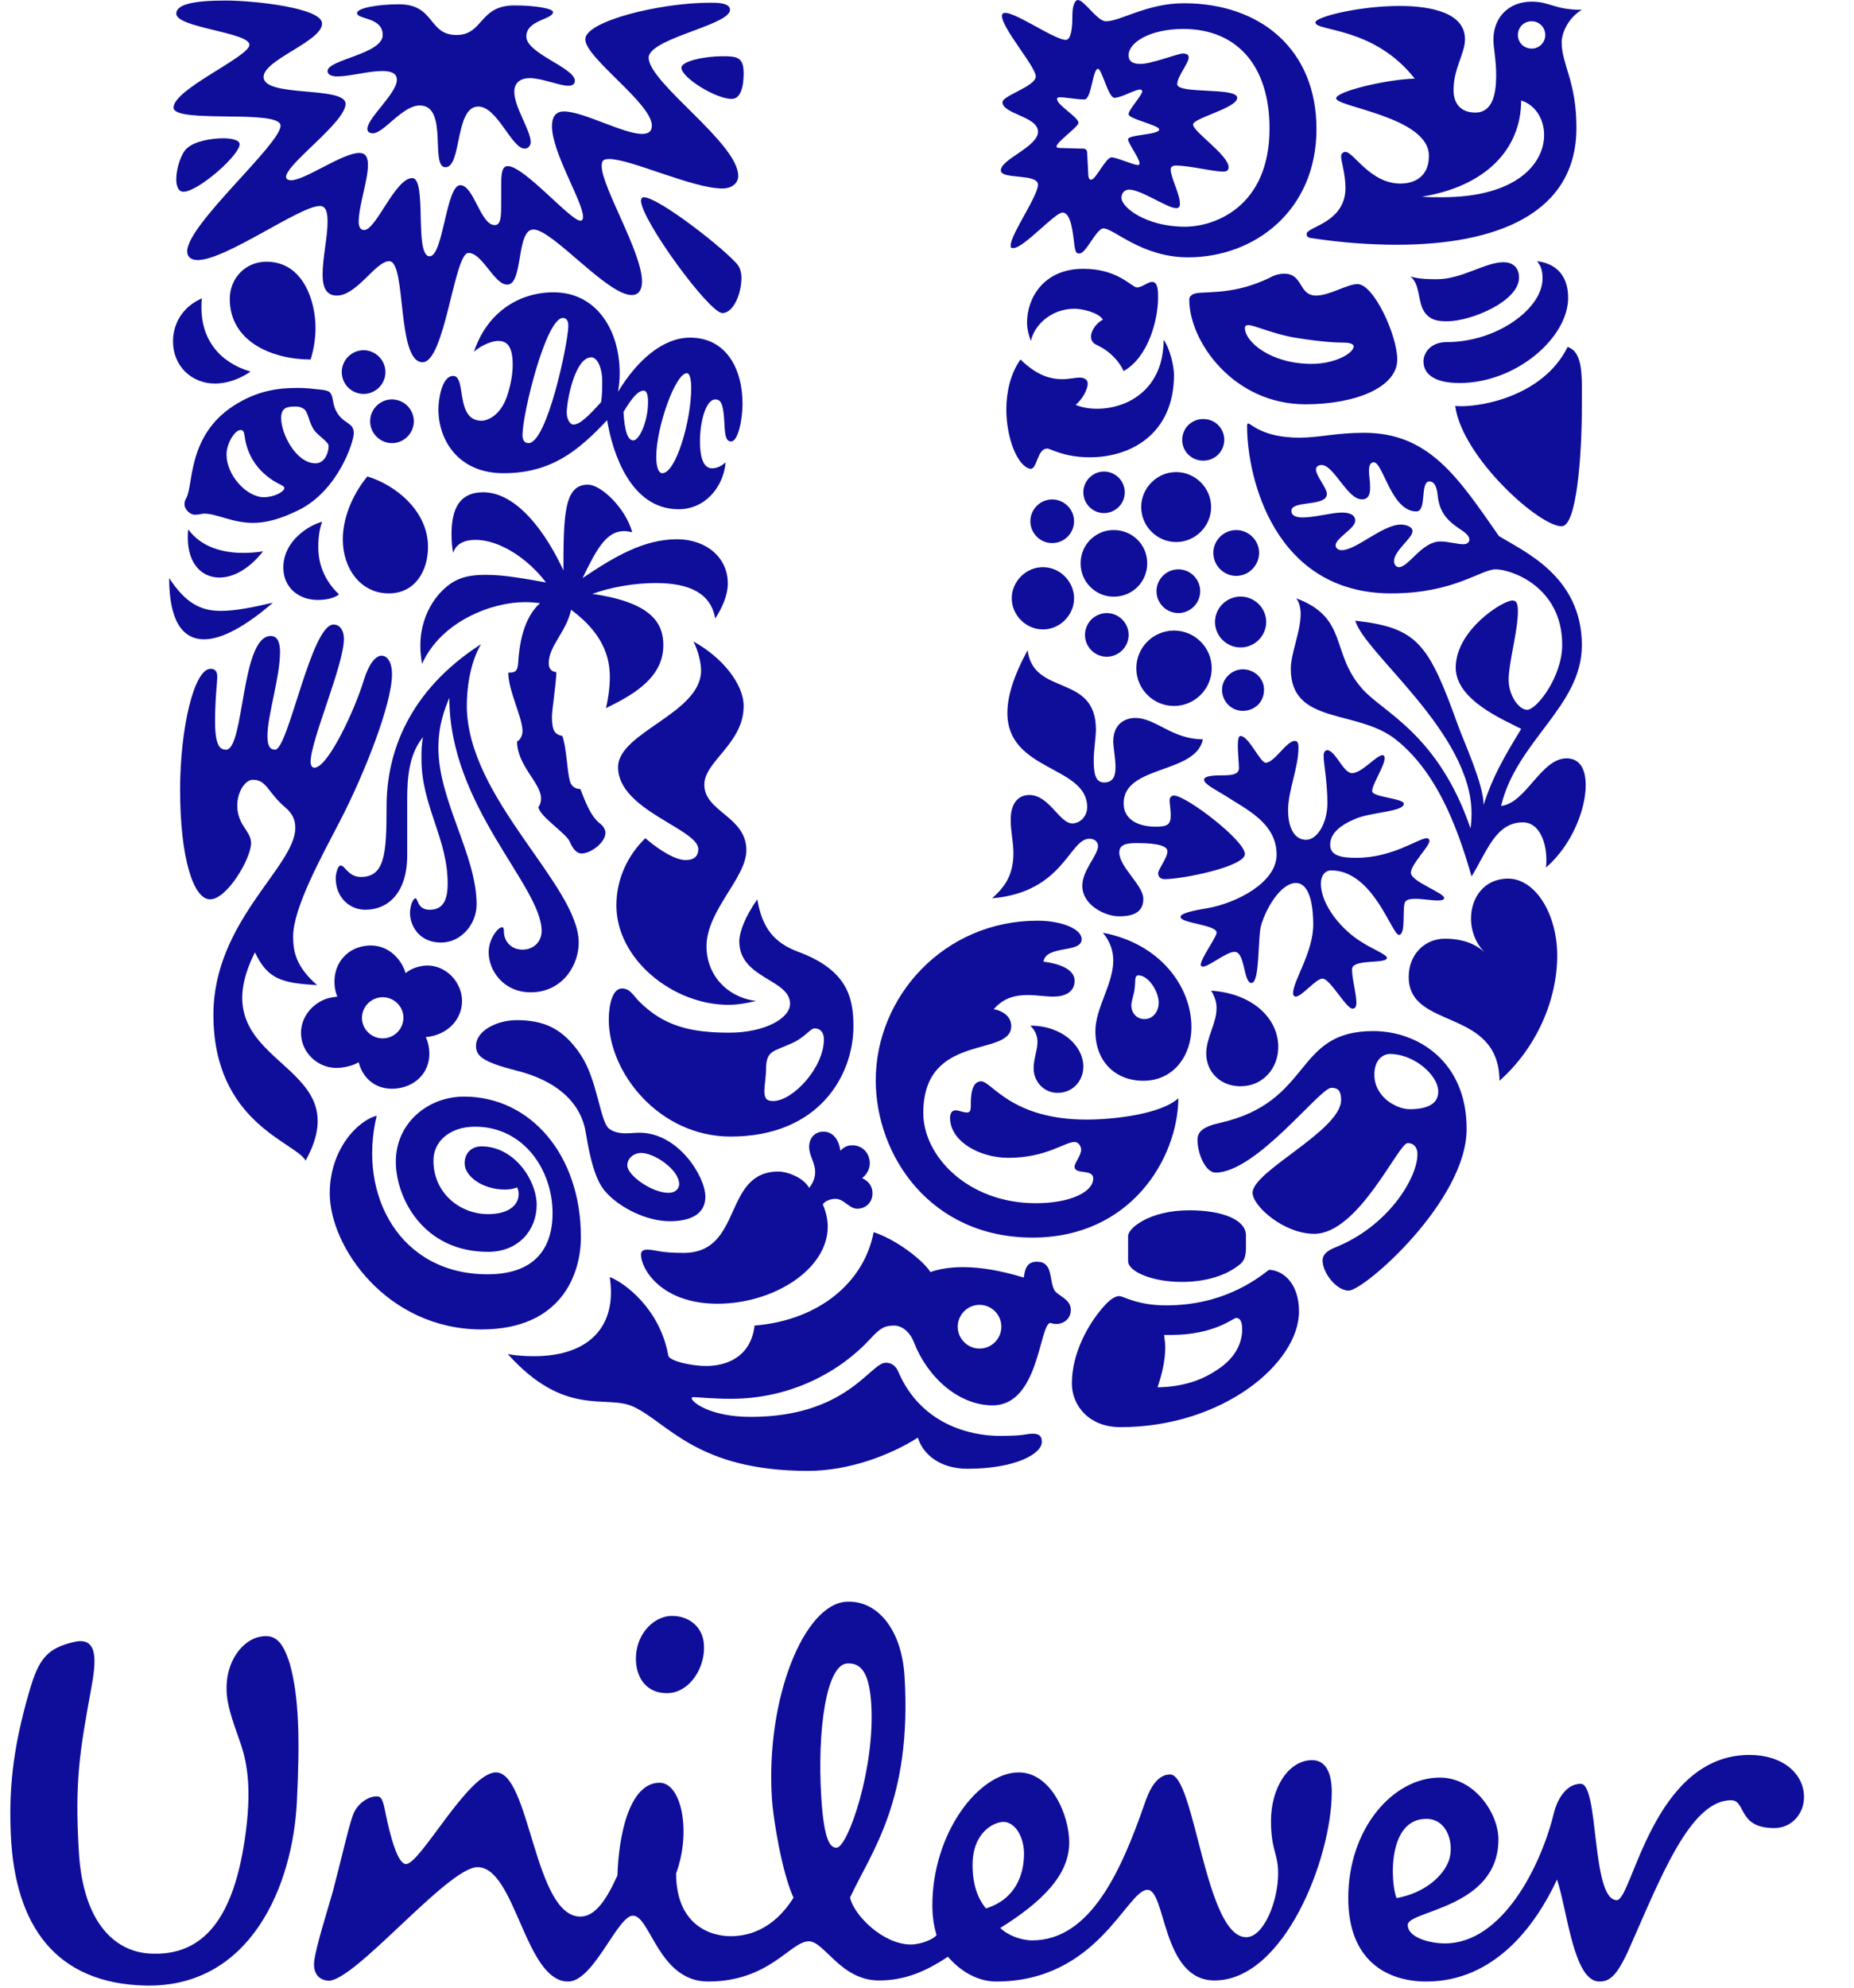 <svg width="28" height="30" viewBox="0 0 28 30" fill="none" xmlns="http://www.w3.org/2000/svg">
<g clip-path="url(#clip0_10609_4802)">
<path d="M11.035 29.223C11.268 29.223 11.668 29.147 11.984 28.642C11.803 28.242 11.675 27.433 11.657 27.138C11.564 25.631 12.144 24.214 12.78 24.175C13.246 24.147 13.618 24.588 13.661 25.302C13.776 27.179 13.151 27.963 12.838 28.639C12.891 28.901 13.335 29.348 13.755 29.348C13.909 29.348 14.097 29.27 14.144 29.207C14.113 29.099 14.081 28.959 14.081 28.756C14.081 27.668 14.781 26.751 15.387 26.751C15.869 26.751 16.148 27.388 16.148 27.809C16.148 28.305 15.729 28.71 15.107 29.099C15.216 29.207 15.418 29.286 15.589 29.286C16.476 29.286 16.94 28.213 17.283 27.233C17.346 27.046 17.455 26.782 17.672 26.782C18.045 26.782 18.201 29.238 18.821 29.238C19.086 29.238 19.303 28.694 19.303 28.275C19.303 27.964 19.195 27.933 19.195 27.482C19.195 26.985 19.459 26.566 19.817 26.566C20.035 26.566 20.113 26.782 20.113 27.046C20.113 28.041 19.397 29.891 18.341 29.891C17.547 29.891 17.61 28.523 17.33 28.523C17.018 28.523 16.583 29.907 15.045 29.907C14.795 29.907 14.532 29.782 14.315 29.533C13.942 29.782 13.63 29.891 13.273 29.891C12.698 29.891 12.45 29.3 12.216 29.3C11.936 29.3 11.626 29.907 10.693 29.907C9.947 29.907 9.822 28.913 9.559 28.913C9.325 28.913 8.968 29.907 8.58 29.907C7.926 29.907 7.787 28.181 7.211 28.181C6.761 28.181 5.336 29.934 4.95 29.894C4.794 29.878 4.729 29.761 4.745 29.606C4.767 29.391 4.952 28.815 5.028 28.543C5.153 28.07 5.269 27.552 5.333 27.387C5.397 27.22 5.57 27.101 5.708 27.114C5.778 27.121 5.799 27.251 5.821 27.358C5.899 27.742 6.009 28.134 6.132 28.134C6.35 28.134 7.072 26.751 7.491 26.751C8.005 26.751 8.066 28.927 8.765 28.927C8.999 28.927 9.17 28.648 9.325 28.305C9.341 27.729 9.496 26.907 9.962 26.907C10.289 26.907 10.445 27.637 10.211 28.275C10.211 29.036 10.708 29.223 11.035 29.223M23.469 27.358C23.276 28.157 22.692 29.332 21.821 29.332C21.619 29.332 21.261 29.254 21.261 29.052C21.261 28.834 22.63 28.804 22.63 27.762C22.63 27.374 22.273 26.829 21.744 26.829C21.045 26.829 20.362 27.591 20.362 28.648C20.362 29.596 20.951 29.907 21.541 29.907C22.568 29.907 23.189 29.067 23.515 28.368C23.671 28.834 23.764 29.907 24.153 29.907C24.308 29.907 24.418 29.829 24.605 29.41C25.069 28.368 25.52 27.171 26.143 27.171C26.375 27.171 26.236 27.591 26.796 27.591C27.059 27.591 27.245 27.374 27.245 27.124C27.245 26.766 26.919 26.487 26.422 26.487C24.961 26.487 24.651 28.679 24.418 28.679C24.029 28.679 24.153 26.923 23.873 26.923C23.624 26.923 23.502 27.219 23.469 27.358ZM13.158 25.721C13.131 25.287 13.026 25.091 12.793 25.107C12.483 25.125 12.34 26.099 12.403 27.123C12.444 27.791 12.543 27.893 12.636 27.887C12.807 27.877 13.218 26.684 13.158 25.721M10.63 24.808C10.609 24.559 10.413 24.389 10.149 24.389C9.854 24.389 9.576 24.699 9.606 25.088C9.624 25.344 9.776 25.555 10.072 25.555C10.413 25.555 10.662 25.166 10.63 24.808ZM15.465 27.979C15.465 27.715 15.325 27.498 15.155 27.498C15.013 27.498 14.688 27.652 14.688 28.15C14.688 28.54 14.827 28.725 14.89 28.804C15.34 28.664 15.465 28.29 15.465 27.979ZM21.541 27.452C21.868 27.452 21.962 27.839 21.884 28.073C21.806 28.305 21.526 28.57 21.091 28.648C20.998 28.415 20.951 27.452 21.541 27.452ZM3.645 26.348C3.6 26.207 3.471 25.889 3.435 25.655C3.358 25.136 3.629 24.794 3.878 24.715C4.158 24.637 4.268 24.777 4.375 25.104C4.516 25.601 4.531 26.254 4.484 27.186C4.423 28.461 3.785 30 2.2 29.968C0.832 29.938 0.226 29.052 0.164 27.7C0.134 27.062 0.179 26.426 0.444 25.524C0.583 25.042 0.708 24.87 1.143 24.777C1.485 24.715 1.454 25.072 1.376 25.493C1.206 26.426 1.127 26.876 1.19 27.933C1.251 29.052 1.765 29.487 2.325 29.487C3.164 29.503 3.536 28.804 3.692 27.793C3.816 26.985 3.723 26.596 3.645 26.348ZM21.977 6.127C22.084 6.911 23.271 7.967 23.593 7.942C23.807 7.923 23.89 6.919 23.89 6.127C23.89 5.674 23.915 5.319 23.675 5.236C23.296 6.004 22.299 6.16 21.977 6.127ZM22.042 5.781C22.899 5.781 23.683 5.096 23.683 4.494C23.683 4.214 23.551 3.983 23.213 3.942C23.271 4.016 23.296 4.074 23.296 4.206C23.296 4.659 22.604 5.163 21.853 5.163C21.58 5.163 21.498 5.352 21.498 5.451C21.498 5.682 21.721 5.781 22.042 5.781ZM21.861 4.849C21.746 4.849 21.58 4.849 21.489 4.668C21.415 4.519 21.44 4.28 21.3 4.173C21.44 4.214 21.588 4.214 21.704 4.214C22.076 4.214 22.431 3.958 22.703 3.958C22.883 3.958 22.941 4.074 22.941 4.189C22.941 4.552 22.208 4.849 21.861 4.849ZM3.413 11.315C3.693 11.315 3.635 9.599 4.089 9.599C4.196 9.599 4.229 9.707 4.229 9.839C4.229 10.226 4.039 10.795 4.039 11.108C4.039 11.265 4.08 11.315 4.155 11.315C4.353 11.315 4.699 9.426 5.037 9.426C5.145 9.426 5.194 9.533 5.194 9.641C5.194 10.037 4.691 11.175 4.691 11.496C4.691 11.545 4.707 11.587 4.748 11.587C4.955 11.587 5.367 10.696 5.499 10.251C5.573 10.02 5.672 9.896 5.763 9.896C5.845 9.896 5.92 9.987 5.92 10.177C5.92 10.622 5.507 11.669 5.145 12.371C4.864 12.915 4.427 13.698 4.427 14.135C4.427 14.358 4.468 14.589 4.79 14.869C4.262 14.836 4.047 14.787 3.85 14.374C2.967 16.131 5.474 15.958 4.616 17.517C4.46 17.236 3.223 16.948 3.223 15.315C3.223 13.904 4.46 13.08 4.46 12.494C4.46 12.379 4.419 12.28 4.311 12.189C4.039 11.958 4.031 11.769 3.817 11.769C3.66 11.769 3.47 12.131 3.668 12.453C3.734 12.56 3.792 12.626 3.792 12.725C3.792 12.956 3.429 13.574 3.173 13.574C2.918 13.574 2.72 12.94 2.72 11.917C2.72 11.009 2.926 10.094 3.182 10.094C3.256 10.094 3.281 10.144 3.281 10.21C3.281 10.317 3.248 10.531 3.248 10.894C3.248 11.282 3.338 11.315 3.413 11.315Z" fill="#0F0E9A"/>
<path d="M5.516 13.731C5.862 13.731 6.15 13.475 6.15 12.907V12.065C6.15 11.744 6.175 11.381 6.39 11.125C6.365 11.232 6.365 11.348 6.365 11.455C6.365 12.164 6.761 12.651 6.761 13.335C6.761 13.591 6.687 13.731 6.489 13.731C6.299 13.731 6.316 13.558 6.274 13.558C6.241 13.558 6.192 13.665 6.192 13.781C6.192 13.954 6.316 14.226 6.662 14.226C6.959 14.226 7.198 13.954 7.198 13.649C7.198 12.907 6.621 12.082 6.621 11.29C6.621 10.943 6.712 10.713 6.786 10.531C6.786 12.173 8.18 13.368 8.18 14.052C8.18 14.209 8.064 14.333 7.891 14.333C7.701 14.333 7.611 14.184 7.611 14.069C7.611 14.011 7.602 13.995 7.578 13.995C7.528 13.995 7.38 14.16 7.38 14.375C7.38 14.646 7.602 14.977 8.015 14.977C8.485 14.977 8.74 14.58 8.74 14.226C8.74 13.36 7.05 12.049 7.05 10.647C7.05 10.408 7.091 10.02 7.264 9.723C6.175 10.424 5.838 11.356 5.838 12.173C5.838 12.882 5.813 13.236 5.45 13.236C5.26 13.236 5.211 13.063 5.145 13.063C5.095 13.063 5.07 13.211 5.07 13.252C5.07 13.558 5.293 13.731 5.516 13.731ZM19.808 5.492C20.172 5.492 20.444 5.327 20.444 5.228C20.444 5.196 20.395 5.171 20.287 5.171C20.18 5.171 19.965 5.162 19.561 5.097C19.214 5.039 18.95 4.907 18.851 4.907C18.818 4.907 18.801 4.923 18.801 4.948C18.801 5.162 19.197 5.492 19.808 5.492ZM18.011 4.445C18.115 4.375 18.58 4.486 19.181 4.189C19.246 4.152 19.32 4.132 19.395 4.131C19.684 4.131 19.61 4.461 19.875 4.461C20.081 4.461 20.345 4.288 20.502 4.288C20.748 4.288 21.102 5.063 21.102 5.426C21.102 5.847 20.469 6.102 19.717 6.102C18.622 6.102 17.961 5.146 17.961 4.527C17.961 4.478 17.986 4.461 18.011 4.445ZM5.689 16.84C5.417 16.906 4.98 17.334 4.98 18.012C4.98 18.82 5.846 20.065 7.272 20.065C8.476 20.065 8.773 19.233 8.773 18.671C8.773 17.426 8.007 16.551 7.009 16.551C6.464 16.551 5.978 16.948 5.978 17.533C5.978 18.078 6.39 18.894 7.371 18.894C7.833 18.894 8.105 18.564 8.105 18.185C8.105 17.814 7.767 17.302 7.272 17.302C7.124 17.302 7.017 17.401 7.017 17.558C7.017 17.755 7.289 17.954 7.627 17.954C7.71 17.954 7.775 17.937 7.809 17.921C7.825 17.946 7.833 17.987 7.833 18.02C7.833 18.21 7.652 18.325 7.371 18.325C6.951 18.325 6.546 18.012 6.546 17.516C6.546 17.22 6.802 17.005 7.173 17.005C7.908 17.005 8.345 17.657 8.345 18.309C8.345 18.894 8.023 19.233 7.363 19.233C6.044 19.233 5.4 18.045 5.689 16.84ZM14.464 20.024C14.464 20.111 14.499 20.195 14.561 20.257C14.622 20.319 14.706 20.354 14.794 20.354C14.975 20.354 15.123 20.206 15.123 20.024C15.123 19.843 14.975 19.694 14.794 19.694C14.706 19.694 14.622 19.729 14.561 19.791C14.499 19.853 14.464 19.937 14.464 20.024M15.103 21.672C15.498 21.672 15.478 21.639 15.602 21.639C15.726 21.639 15.734 21.714 15.734 21.763C15.734 21.945 15.329 22.168 14.612 22.168C14.191 22.168 13.936 21.945 13.862 21.698C13.45 21.961 12.823 22.2 12.204 22.2C10.514 22.2 10.085 21.466 9.557 21.227C9.152 21.046 8.534 21.401 7.668 20.436C7.784 20.461 7.94 20.469 8.064 20.469C8.823 20.469 9.227 20.098 9.227 19.504C9.227 19.43 9.219 19.348 9.21 19.274C9.441 19.365 9.969 19.76 10.093 20.46C10.11 20.543 10.447 20.617 10.662 20.617C10.959 20.617 11.338 20.493 11.396 20.007C12.386 19.925 13.054 19.34 13.194 18.597C13.548 18.712 13.952 19.034 14.051 19.199C14.191 19.15 14.357 19.125 14.546 19.125C14.81 19.125 15.107 19.175 15.462 19.282C15.478 19.175 15.495 19.043 15.66 19.043C15.907 19.043 15.841 19.315 15.923 19.471C15.965 19.553 16.172 19.603 16.172 19.768C16.172 19.925 16.039 19.983 15.957 19.983C15.923 19.983 15.882 19.974 15.857 19.966C15.693 20.024 15.685 21.211 14.992 21.211C14.48 21.211 14.01 20.791 13.804 20.263C13.746 20.107 13.623 20.007 13.507 20.007C13.375 20.007 13.301 20.032 13.145 20.206C12.699 20.692 11.957 21.112 11.041 21.112C10.761 21.112 10.539 21.087 10.48 21.087C10.447 21.087 10.447 21.095 10.447 21.104C10.447 21.162 10.728 21.385 11.338 21.385C12.79 21.385 13.145 20.568 13.375 20.568C13.408 20.568 13.507 20.568 13.565 20.7C13.903 21.491 14.641 21.672 15.103 21.672ZM20.105 16.419C19.932 16.419 18.974 17.698 18.357 17.698C18.209 17.698 18.085 17.417 18.085 17.204C18.085 17.088 18.159 17.006 18.424 16.948C19.841 16.626 19.528 15.562 20.739 15.562C21.407 15.562 22.15 16.015 22.15 17.038C22.15 18.127 20.601 19.479 20.369 19.479C20.18 19.479 19.974 19.207 19.974 19.026C19.974 18.968 19.998 18.894 20.163 18.828C20.954 18.514 21.407 17.789 21.407 17.417C21.407 17.335 21.366 17.253 21.259 17.253C21.119 17.253 20.518 18.622 19.849 18.622C19.387 18.622 18.917 18.201 18.917 18.003C18.917 17.674 20.254 17.063 20.254 16.601C20.254 16.427 20.172 16.419 20.105 16.419M20.995 15.908C20.88 15.908 20.756 15.999 20.756 16.222C20.756 16.469 20.946 16.626 21.053 16.675C21.111 16.708 21.202 16.741 21.291 16.741C21.531 16.741 21.721 16.675 21.721 16.477C21.721 16.222 21.349 15.908 20.995 15.908ZM5.59 6.358C5.59 6.446 5.625 6.529 5.687 6.591C5.749 6.653 5.833 6.688 5.92 6.688C6.008 6.688 6.091 6.653 6.153 6.591C6.215 6.529 6.249 6.445 6.25 6.358C6.249 6.271 6.215 6.187 6.153 6.125C6.091 6.064 6.007 6.029 5.92 6.028C5.833 6.028 5.749 6.063 5.687 6.125C5.625 6.187 5.59 6.271 5.59 6.358ZM5.161 5.616C5.162 5.703 5.196 5.787 5.258 5.849C5.32 5.91 5.403 5.945 5.491 5.946C5.672 5.946 5.821 5.797 5.821 5.616C5.821 5.435 5.672 5.286 5.491 5.286C5.403 5.286 5.32 5.321 5.258 5.383C5.196 5.445 5.162 5.529 5.161 5.616ZM4.864 7.875C4.674 7.925 4.279 8.156 4.279 8.568C4.279 8.865 4.509 9.055 4.798 9.055C4.947 9.055 5.054 9.022 5.12 8.972C4.889 8.75 4.807 8.502 4.807 8.255C4.807 8.082 4.831 7.975 4.864 7.875ZM2.844 7.991C2.836 8.033 2.836 8.074 2.836 8.115C2.836 8.502 3.042 8.717 3.314 8.717C3.52 8.717 3.759 8.593 3.973 8.321C3.875 8.337 3.776 8.345 3.676 8.345C3.372 8.345 3.042 8.263 2.844 7.991ZM2.555 8.725C2.555 9.352 2.745 9.649 3.083 9.649C3.347 9.649 3.702 9.459 4.122 9.096C3.8 9.171 3.553 9.22 3.33 9.22C3.033 9.22 2.803 9.104 2.555 8.725ZM4.691 5.426C4.732 5.294 4.765 5.13 4.765 4.948C4.765 4.552 4.584 3.95 4.023 3.95C3.702 3.95 3.47 4.205 3.47 4.511C3.47 5.163 4.122 5.426 4.691 5.426ZM3.99 7.505C3.718 7.505 3.421 7.167 3.421 6.861C3.421 6.696 3.544 6.49 3.635 6.49C3.668 6.49 3.685 6.515 3.693 6.573C3.743 6.977 4.006 7.208 4.254 7.323C4.279 7.34 4.295 7.348 4.295 7.364C4.295 7.422 4.138 7.504 3.99 7.504M4.749 6.498C4.806 6.576 4.963 6.672 4.963 6.729C4.963 6.845 4.897 6.993 4.765 6.993C4.476 6.993 4.246 6.556 4.246 6.309C4.246 6.152 4.337 6.136 4.46 6.136C4.518 6.136 4.542 6.144 4.584 6.169C4.658 6.21 4.658 6.375 4.749 6.498ZM2.811 7.521C2.795 7.547 2.786 7.579 2.786 7.612C2.786 7.686 2.869 7.769 2.943 7.769C3.009 7.769 3.05 7.752 3.083 7.752C3.281 7.752 3.503 7.892 3.825 7.892C4.014 7.892 4.237 7.835 4.518 7.695C5.111 7.397 5.343 6.664 5.343 6.54C5.343 6.383 5.217 6.403 5.111 6.259C5.006 6.116 5.047 5.988 4.98 5.921C4.941 5.882 4.823 5.88 4.674 5.863C4.614 5.857 4.553 5.855 4.493 5.855C4.221 5.855 3.898 5.888 3.536 6.119C2.821 6.576 2.926 7.331 2.811 7.521ZM5.549 7.191C5.367 7.405 5.177 7.769 5.177 8.14C5.177 8.585 5.45 8.956 5.871 8.956C6.274 8.956 6.464 8.61 6.464 8.255C6.464 7.703 5.961 7.315 5.549 7.191ZM3.784 5.608C3.784 5.608 3.544 5.789 3.248 5.789C2.893 5.789 2.613 5.525 2.613 5.154C2.613 4.898 2.745 4.635 3.05 4.503C3.042 4.552 3.042 4.593 3.042 4.643C3.042 5.113 3.305 5.468 3.784 5.608ZM18.324 8.345C18.324 8.535 18.481 8.692 18.669 8.692C18.761 8.692 18.849 8.655 18.913 8.59C18.978 8.525 19.015 8.437 19.016 8.345C19.016 8.156 18.859 8 18.669 8C18.481 8 18.324 8.156 18.324 8.345ZM18.349 9.384C18.349 9.487 18.39 9.586 18.462 9.658C18.535 9.731 18.633 9.772 18.736 9.772C18.839 9.772 18.937 9.731 19.01 9.658C19.082 9.586 19.123 9.487 19.123 9.384C19.121 9.283 19.08 9.186 19.007 9.115C18.935 9.044 18.837 9.004 18.736 9.004C18.635 9.004 18.537 9.044 18.465 9.115C18.392 9.186 18.351 9.283 18.349 9.384ZM17.161 10.086C17.161 10.237 17.221 10.381 17.328 10.488C17.434 10.595 17.579 10.655 17.73 10.655C18.043 10.655 18.3 10.399 18.3 10.086C18.3 9.772 18.043 9.517 17.73 9.517C17.579 9.517 17.434 9.577 17.328 9.684C17.221 9.79 17.161 9.935 17.161 10.086ZM17.466 8.923C17.466 9.011 17.501 9.094 17.563 9.156C17.625 9.218 17.709 9.253 17.796 9.253C17.883 9.253 17.967 9.218 18.029 9.156C18.091 9.094 18.126 9.01 18.126 8.923C18.126 8.836 18.091 8.752 18.029 8.69C17.967 8.628 17.884 8.593 17.796 8.593C17.709 8.593 17.625 8.628 17.563 8.69C17.501 8.752 17.466 8.836 17.466 8.923ZM16.386 9.583C16.386 9.67 16.421 9.753 16.482 9.815C16.544 9.877 16.627 9.912 16.714 9.912C16.896 9.912 17.045 9.764 17.045 9.583C17.045 9.401 16.896 9.253 16.714 9.253C16.627 9.254 16.544 9.289 16.482 9.35C16.421 9.412 16.386 9.496 16.386 9.583ZM17.235 7.653C17.235 7.942 17.474 8.181 17.763 8.181C18.052 8.181 18.291 7.942 18.291 7.653C18.291 7.364 18.052 7.125 17.763 7.125C17.474 7.125 17.235 7.364 17.235 7.653ZM17.854 6.639C17.854 6.68 17.862 6.721 17.878 6.759C17.893 6.797 17.916 6.831 17.945 6.86C17.975 6.889 18.009 6.912 18.047 6.928C18.085 6.944 18.126 6.952 18.167 6.952C18.209 6.953 18.251 6.946 18.29 6.931C18.329 6.915 18.365 6.892 18.395 6.863C18.425 6.834 18.449 6.799 18.465 6.76C18.481 6.722 18.49 6.68 18.49 6.638C18.49 6.596 18.481 6.555 18.465 6.516C18.449 6.478 18.425 6.443 18.395 6.413C18.365 6.384 18.329 6.361 18.29 6.346C18.251 6.331 18.209 6.324 18.167 6.325C18.126 6.325 18.085 6.333 18.047 6.349C18.009 6.365 17.975 6.388 17.945 6.417C17.916 6.446 17.893 6.481 17.878 6.519C17.862 6.557 17.854 6.597 17.854 6.639ZM16.361 7.43C16.361 7.513 16.394 7.593 16.453 7.652C16.511 7.711 16.59 7.744 16.673 7.744C16.756 7.744 16.836 7.711 16.895 7.652C16.954 7.593 16.987 7.514 16.987 7.431C16.987 7.348 16.954 7.268 16.895 7.209C16.836 7.15 16.756 7.117 16.673 7.117C16.59 7.117 16.511 7.151 16.453 7.209C16.394 7.268 16.361 7.348 16.361 7.43ZM16.32 8.502C16.32 8.568 16.332 8.634 16.357 8.695C16.382 8.756 16.419 8.812 16.466 8.858C16.512 8.905 16.568 8.942 16.629 8.968C16.69 8.993 16.756 9.006 16.822 9.005C16.888 9.006 16.953 8.993 17.015 8.968C17.076 8.943 17.132 8.906 17.179 8.859C17.226 8.812 17.263 8.757 17.288 8.695C17.313 8.634 17.326 8.568 17.326 8.502C17.326 8.222 17.102 8 16.822 8C16.756 7.999 16.69 8.012 16.629 8.037C16.568 8.063 16.513 8.1 16.466 8.146C16.419 8.193 16.382 8.249 16.357 8.31C16.332 8.371 16.32 8.436 16.32 8.502ZM15.28 9.03C15.28 9.286 15.495 9.5 15.751 9.5C16.006 9.5 16.221 9.286 16.221 9.03C16.221 8.775 16.006 8.56 15.751 8.56C15.495 8.56 15.28 8.775 15.28 9.03ZM15.561 7.867C15.561 7.955 15.596 8.038 15.658 8.1C15.719 8.162 15.803 8.197 15.89 8.197C16.072 8.197 16.221 8.049 16.221 7.868C16.221 7.686 16.072 7.538 15.89 7.538C15.803 7.538 15.719 7.573 15.658 7.635C15.596 7.697 15.561 7.78 15.561 7.867ZM18.456 10.408C18.456 10.243 18.605 10.102 18.768 10.102C18.95 10.102 19.09 10.242 19.09 10.408C19.09 10.597 18.95 10.729 18.768 10.729C18.605 10.729 18.456 10.597 18.456 10.408ZM18.669 19.892C18.71 19.892 18.76 19.916 18.76 20.065C18.76 20.247 18.677 20.485 18.382 20.675C18.176 20.815 17.895 20.931 17.482 20.939C17.548 20.741 17.598 20.535 17.598 20.337C17.598 20.271 17.59 20.222 17.581 20.148H17.689C18.341 20.148 18.622 19.892 18.669 19.892ZM18.735 19.075C18.802 19.019 18.817 18.927 18.817 18.836V18.646C18.817 18.407 18.456 18.267 17.961 18.267C17.358 18.267 17.037 18.539 17.037 18.654V19.034C17.037 19.191 17.4 19.348 17.845 19.348C18.2 19.348 18.522 19.257 18.735 19.075M19.164 19.166C18.95 19.332 18.448 19.702 17.614 19.702C17.169 19.702 16.97 19.562 16.904 19.562C16.822 19.562 16.731 19.644 16.64 19.752C16.444 19.983 16.188 20.412 16.188 20.882C16.188 21.211 16.444 21.54 16.921 21.54C18.464 21.54 19.618 20.576 19.618 19.793C19.618 19.348 19.355 19.166 19.164 19.166M19.453 12.23C19.453 12.436 19.519 12.675 19.726 12.675C19.899 12.675 20.047 12.412 20.047 12.123C20.047 11.793 19.99 11.537 19.99 11.405C19.99 11.348 20.015 11.323 20.047 11.323C20.171 11.331 20.287 11.669 20.419 11.669C20.568 11.669 20.789 11.397 20.88 11.397C20.904 11.397 20.912 11.43 20.912 11.438C20.912 11.562 20.723 11.835 20.723 11.941C20.723 12.032 21.201 12.049 21.201 12.131C21.201 12.255 20.7 12.255 20.461 12.362C20.229 12.461 20.089 12.585 20.089 12.75C20.089 12.915 20.254 12.947 20.485 12.947C21.036 12.947 21.424 12.651 21.547 12.651C21.572 12.651 21.588 12.667 21.588 12.692C21.588 12.775 21.308 13.046 21.308 13.171C21.308 13.31 21.82 13.475 21.812 13.558C21.804 13.582 21.77 13.591 21.713 13.591C21.622 13.591 21.482 13.566 21.374 13.566C21.308 13.566 21.25 13.574 21.225 13.607C21.168 13.673 21.242 14.11 21.127 14.11C21.02 14.11 20.739 13.137 20.105 13.137C20.015 13.137 19.949 13.211 19.949 13.335C19.949 13.665 20.27 14.044 20.576 14.226C20.714 14.316 20.946 14.407 20.946 14.457C20.946 14.555 20.419 14.465 20.419 14.63C20.419 14.778 20.485 15.001 20.485 15.133C20.485 15.174 20.477 15.224 20.427 15.224C20.328 15.224 20.089 14.77 19.973 14.77C19.874 14.77 19.66 15.042 19.569 15.042C19.544 15.042 19.528 15.017 19.528 14.993C19.528 14.803 19.833 14.375 19.833 13.954C19.833 13.756 19.808 13.327 19.569 13.327C19.371 13.327 19.148 13.64 19.049 13.954C18.991 14.135 19.032 14.836 18.9 14.836C18.776 14.836 18.809 14.366 18.644 14.366C18.522 14.366 18.258 14.589 18.167 14.589C18.151 14.589 18.134 14.58 18.134 14.564C18.134 14.465 18.374 14.143 18.374 14.077C18.374 13.954 17.829 13.938 17.829 13.838C17.829 13.781 18.043 13.739 18.242 13.706C18.661 13.632 19.28 13.327 19.28 12.899C19.28 12.42 18.817 12.214 18.514 12.015C18.357 11.917 18.184 11.835 18.184 11.768C18.184 11.702 18.382 11.702 18.465 11.702C18.588 11.702 18.711 11.694 18.711 11.595C18.711 11.521 18.694 11.373 18.694 11.257C18.694 11.175 18.702 11.108 18.735 11.108C18.859 11.108 19.032 11.512 19.115 11.512C19.247 11.512 19.428 11.183 19.553 11.183C19.593 11.183 19.61 11.208 19.61 11.282C19.61 11.587 19.453 11.933 19.453 12.23ZM15.519 9.814C15.61 10.515 16.551 10.16 16.551 11.01C16.551 11.133 16.518 11.315 16.518 11.471C16.518 11.653 16.535 11.81 16.673 11.81C16.813 11.81 16.847 11.711 16.847 11.579C16.847 11.446 16.813 11.282 16.813 11.191C16.813 10.902 17.02 10.836 17.144 10.836C17.458 10.836 17.697 11.158 18.167 11.158C18.06 11.686 16.97 11.545 16.97 12.123C16.97 12.412 17.259 12.477 17.449 12.477C17.623 12.477 17.681 12.453 17.681 12.305C17.681 12.222 17.664 12.131 17.664 12.073C17.664 12.065 17.665 12.056 17.669 12.048C17.672 12.04 17.677 12.033 17.683 12.026C17.689 12.02 17.697 12.015 17.705 12.012C17.713 12.009 17.721 12.007 17.73 12.007C17.912 12.007 18.801 12.684 18.801 12.89C18.801 13.079 17.862 13.269 17.59 13.269C17.507 13.269 17.491 13.212 17.491 13.179C17.491 13.121 17.631 12.947 17.631 12.849C17.631 12.775 17.507 12.725 17.177 12.725C17.02 12.725 16.904 12.741 16.904 12.866C16.904 13.088 17.267 13.36 17.267 13.566C17.267 13.731 17.169 13.83 16.904 13.83C16.681 13.83 16.345 13.657 16.345 13.368C16.345 13.137 16.583 12.907 16.583 12.767C16.583 12.725 16.551 12.659 16.452 12.659C16.147 12.659 16.064 13.467 14.983 13.558C15.157 13.401 15.305 13.228 15.305 12.874C15.305 12.7 15.264 12.56 15.264 12.37C15.264 12.123 15.379 11.999 15.544 11.999C15.849 11.999 15.998 12.428 16.196 12.428C16.304 12.428 16.419 12.329 16.419 12.181C16.419 11.554 15.214 11.645 15.214 10.762C15.214 10.523 15.296 10.226 15.519 9.814Z" fill="#0F0E9A"/>
<path d="M17.086 15.174C17.086 15.29 17.168 15.381 17.284 15.381C17.416 15.381 17.499 15.265 17.499 15.133C17.499 14.96 17.342 14.721 17.193 14.721C17.127 14.721 17.152 14.82 17.135 14.927C17.127 15.009 17.086 15.108 17.086 15.174M16.657 14.078C17.523 14.242 17.994 14.894 17.994 15.504C17.994 15.925 17.73 16.312 17.267 16.312C16.847 16.312 16.543 16.024 16.543 15.562C16.543 15.215 16.813 14.852 16.813 14.498C16.813 14.358 16.772 14.218 16.657 14.078ZM15.561 15.48C15.643 15.562 15.668 15.644 15.668 15.727C15.668 15.851 15.61 15.983 15.61 16.123C15.61 16.32 15.759 16.494 15.973 16.494C16.204 16.494 16.361 16.312 16.361 16.099C16.361 15.785 16.039 15.48 15.561 15.48ZM18.291 14.952C18.349 15.042 18.373 15.133 18.373 15.215C18.373 15.447 18.217 15.661 18.217 15.9C18.217 16.172 18.423 16.395 18.735 16.395C19.074 16.395 19.305 16.123 19.305 15.801C19.305 15.364 18.909 14.993 18.291 14.952ZM15.759 14.514C16.138 14.564 16.229 14.696 16.229 14.803C16.229 14.985 16.064 15.042 15.907 15.042C15.791 15.042 15.66 15.018 15.519 15.018C15.338 15.018 15.157 15.059 15.008 15.232C15.115 15.249 15.272 15.323 15.272 15.488C15.272 15.966 13.944 15.57 13.944 16.799C13.944 17.451 14.62 18.16 15.643 18.16C16.171 18.16 16.51 17.987 16.51 17.788C16.51 17.632 16.229 17.739 16.229 17.607C16.229 17.549 16.328 17.442 16.328 17.351C16.328 17.311 16.295 17.236 16.229 17.236C16.08 17.236 15.8 17.475 15.23 17.475C14.785 17.475 14.348 17.22 14.348 16.873C14.348 16.799 14.381 16.758 14.431 16.758C14.48 16.758 14.546 16.791 14.604 16.791C14.654 16.791 14.662 16.758 14.662 16.667C14.662 16.576 14.662 16.32 14.818 16.32C14.975 16.32 15.272 16.898 16.411 16.898C16.789 16.898 17.523 16.824 17.796 16.576C17.788 17.483 17.078 18.679 15.594 18.679C14.052 18.679 13.226 17.442 13.226 16.304C13.226 15.042 14.257 13.896 15.668 13.896C16.03 13.896 16.336 14.019 16.336 14.176C16.336 14.391 15.8 14.259 15.759 14.514ZM10.423 5.096C10.967 5.096 11.214 5.567 11.214 6.094C11.214 6.325 11.149 6.663 11.041 6.663C10.934 6.663 10.95 6.474 10.934 6.3C10.918 6.078 10.877 6.029 10.802 6.029C10.662 6.029 10.571 6.358 10.571 6.663C10.571 6.853 10.604 7.068 10.753 7.068C10.835 7.068 10.909 7.026 10.959 6.977C10.926 7.356 10.645 7.686 10.249 7.686C9.524 7.686 9.251 6.837 9.169 6.342C8.732 6.804 8.328 7.142 7.602 7.142C6.926 7.142 6.621 6.647 6.621 6.177C6.621 6.037 6.67 5.674 6.844 5.674C7.05 5.674 6.868 6.35 7.272 6.35C7.371 6.35 7.553 6.267 7.652 5.996C7.709 5.83 7.743 5.658 7.743 5.509C7.743 5.286 7.693 5.146 7.528 5.146C7.388 5.146 7.214 5.253 7.157 5.311C7.355 4.717 7.833 4.412 8.361 4.412C9.013 4.412 9.359 4.989 9.359 5.632C9.359 5.723 9.35 5.822 9.334 5.913C9.614 5.451 10.002 5.096 10.423 5.096ZM9.787 6.069C9.787 5.929 9.754 5.896 9.722 5.896C9.639 5.896 9.549 5.996 9.416 6.218C9.433 6.515 9.483 6.647 9.565 6.647C9.655 6.647 9.787 6.358 9.787 6.069ZM8.658 6.408C8.748 6.408 8.864 6.308 9.078 6.069C9.095 5.962 9.095 5.863 9.095 5.74C9.095 5.575 9.029 5.393 8.93 5.393C8.682 5.393 8.559 6.053 8.559 6.227C8.559 6.325 8.608 6.408 8.658 6.408ZM10.002 7.142C10.208 7.142 10.439 6.35 10.439 5.855C10.439 5.748 10.423 5.633 10.373 5.633C10.2 5.633 9.911 6.449 9.911 6.894C9.911 7.068 9.953 7.142 10.002 7.142ZM7.982 6.688C8.262 6.688 8.583 5.171 8.583 4.915C8.583 4.849 8.559 4.799 8.501 4.799C8.245 4.799 7.891 6.243 7.891 6.564C7.891 6.622 7.907 6.688 7.982 6.688Z" fill="#0F0E9A"/>
<path d="M8.88 7.315C8.526 7.315 8.509 7.744 8.509 8.609C8.246 8.041 7.808 7.43 7.297 7.43C6.951 7.43 6.819 7.662 6.819 8.065C6.819 8.148 6.827 8.272 6.844 8.345C6.885 8.206 7.017 8.148 7.182 8.148C7.536 8.148 7.965 8.42 8.246 8.791C7.924 8.733 7.61 8.676 7.346 8.676C7.182 8.676 7.033 8.692 6.909 8.75C6.67 8.857 6.348 9.211 6.348 9.748C6.348 9.83 6.357 9.921 6.374 10.02C6.662 9.377 7.429 9.088 7.924 9.088C8.023 9.088 8.097 9.096 8.155 9.104C7.899 9.335 7.841 9.74 7.825 10.011C7.817 10.143 7.767 10.152 7.676 10.152C7.676 10.424 7.891 10.828 7.891 11.034C7.891 11.108 7.849 11.175 7.809 11.191C7.809 11.554 8.171 11.818 8.171 12.049C8.171 12.106 8.155 12.156 8.13 12.181C8.155 12.329 8.554 12.579 8.605 12.704C8.669 12.856 8.74 12.882 8.781 12.882C8.922 12.882 9.144 12.717 9.144 12.568C9.144 12.519 9.103 12.461 9.07 12.436C8.913 12.321 8.831 12.073 8.765 11.909C8.707 11.909 8.632 11.884 8.606 11.787C8.561 11.616 8.559 11.298 8.493 11.108C8.385 11.084 8.336 11.042 8.336 10.82C8.336 10.713 8.402 10.292 8.402 10.143C8.352 10.143 8.287 10.111 8.287 10.011C8.287 9.748 8.551 9.542 8.625 9.203C9.095 9.55 9.21 9.904 9.21 10.218C9.21 10.382 9.185 10.54 9.152 10.688C9.499 10.515 10.018 10.259 10.018 9.74C10.018 9.434 9.878 9.096 8.946 8.964C9.235 8.857 9.598 8.8 9.903 8.8C10.431 8.8 10.736 8.964 10.802 9.335C10.909 9.171 10.992 8.98 10.992 8.808C10.992 8.403 10.653 8.139 10.225 8.139C9.722 8.139 9.276 8.403 8.798 8.725C9.013 8.28 9.161 8.016 9.425 8.016C9.466 8.016 9.507 8.024 9.548 8.033C9.449 7.67 9.078 7.315 8.88 7.315ZM22.776 13.261C23.189 13.261 23.518 13.797 23.518 14.424C23.518 15.091 23.205 15.817 22.646 16.312C22.637 15.199 21.275 15.554 21.275 14.745C21.275 14.399 21.523 14.168 21.82 14.168C22.084 14.168 22.29 14.242 22.439 14.391C22.29 14.251 22.216 14.053 22.216 13.863C22.216 13.549 22.414 13.261 22.776 13.261ZM16.657 4.824C16.59 4.717 16.345 4.66 16.229 4.66C15.866 4.66 15.618 4.915 15.569 5.146C15.536 5.063 15.511 4.965 15.511 4.866C15.511 4.503 15.758 4.057 16.361 4.057C16.888 4.057 17.094 4.338 17.169 4.338C17.251 4.338 17.333 4.255 17.4 4.255C17.49 4.255 17.49 4.395 17.49 4.495C17.49 4.824 17.342 5.393 16.97 5.6C16.904 5.459 16.772 5.303 16.559 5.204C16.534 5.194 16.513 5.177 16.498 5.155C16.484 5.133 16.476 5.107 16.477 5.08C16.477 4.989 16.559 4.874 16.657 4.824ZM15.412 5.426C15.627 5.633 15.816 5.723 16.047 5.723C16.138 5.723 16.245 5.699 16.303 5.699C16.378 5.699 16.427 5.731 16.427 5.789C16.427 5.88 16.345 6.028 16.245 6.111C16.345 6.152 16.452 6.169 16.568 6.169C17.036 6.169 17.573 5.871 17.573 5.13C17.672 5.261 17.73 5.534 17.73 5.657C17.73 6.556 17.07 6.902 16.46 6.902C16.064 6.902 15.866 6.77 15.816 6.77C15.66 6.77 15.668 7.084 15.561 7.076C15.371 7.043 15.198 6.622 15.198 6.177C15.198 5.913 15.264 5.632 15.412 5.426ZM8.352 0.181C8.352 0.132 8.105 0.082 7.767 0.082C7.231 0.082 7.305 0.528 6.893 0.528C6.464 0.528 6.571 0.065 6.027 0.065C5.697 0.065 5.392 0.123 5.392 0.197C5.392 0.297 5.78 0.255 5.78 0.528C5.78 0.816 4.947 0.899 4.947 1.072C4.947 1.129 5.012 1.154 5.095 1.154C5.276 1.154 5.565 1.072 5.771 1.072C5.887 1.072 5.994 1.096 5.994 1.204C5.994 1.41 5.548 1.781 5.548 1.946C5.548 1.996 5.59 2.012 5.631 2.012C5.796 2.012 6.076 1.592 6.34 1.592C6.777 1.592 6.489 2.524 6.728 2.524C6.976 2.524 6.868 1.608 7.223 1.608C7.512 1.608 7.726 2.243 7.924 2.243C7.973 2.243 8.015 2.202 8.015 2.144C8.015 1.971 7.767 1.616 7.767 1.385C7.767 1.245 7.866 1.179 7.998 1.179C8.188 1.179 8.444 1.294 8.583 1.294C8.633 1.294 8.682 1.278 8.682 1.22C8.682 1.022 7.949 0.808 7.949 0.552C7.949 0.297 8.352 0.297 8.352 0.181ZM10.291 1.022C10.291 1.171 10.81 1.493 11.05 1.493C11.189 1.493 11.231 1.303 11.231 1.105C11.231 0.857 11.124 0.849 10.909 0.849C10.637 0.849 10.291 0.924 10.291 1.022ZM11.149 2.655C11.149 2.16 9.81 1.262 9.796 0.874C9.794 0.839 9.814 0.803 9.844 0.772C10.073 0.53 11.025 0.354 11.025 0.148C11.025 0.041 10.827 0.041 10.727 0.041C9.961 0.041 8.839 0.321 8.839 0.593C8.839 0.874 9.845 1.559 9.845 1.897C9.845 1.988 9.787 2.021 9.696 2.021C9.416 2.021 8.806 1.682 8.517 1.682C8.385 1.682 8.336 1.773 8.336 1.905C8.336 2.301 8.806 3.051 8.806 3.274C8.806 3.298 8.798 3.331 8.765 3.331C8.616 3.331 7.916 2.507 7.668 2.507C7.577 2.507 7.569 2.63 7.569 2.812V3.092C7.569 3.282 7.561 3.397 7.471 3.397C7.256 3.397 7.156 2.795 6.951 2.795C6.736 2.795 6.695 3.868 6.489 3.868C6.25 3.868 6.456 2.688 6.225 2.688C5.969 2.688 5.681 3.472 5.499 3.472C5.433 3.472 5.417 3.406 5.417 3.348C5.417 3.109 5.557 2.721 5.557 2.491C5.557 2.375 5.524 2.309 5.425 2.309C5.169 2.309 4.608 2.721 4.394 2.721C4.361 2.721 4.32 2.705 4.32 2.672C4.32 2.474 5.219 1.847 5.219 1.567C5.219 1.294 3.981 1.476 3.981 1.162C3.981 0.899 4.864 0.626 4.864 0.355C4.864 0.115 3.817 0.008 3.413 0.008C2.926 0.008 2.662 0.065 2.662 0.206C2.662 0.42 3.767 0.487 3.767 0.676C3.767 0.857 2.621 1.344 2.621 1.624C2.621 1.872 4.237 1.641 4.237 1.897C4.237 2.177 2.827 3.389 2.827 3.793C2.827 3.884 2.894 3.925 2.984 3.925C3.413 3.925 4.526 3.109 4.831 3.109C4.938 3.109 4.947 3.241 4.947 3.356C4.947 3.571 4.872 3.9 4.872 4.14C4.872 4.329 4.922 4.461 5.087 4.461C5.392 4.461 5.672 3.942 5.878 3.942C6.142 3.942 5.986 5.467 6.382 5.467C6.72 5.467 6.86 3.818 7.074 3.818C7.289 3.818 7.462 4.296 7.66 4.296C7.907 4.296 7.792 3.464 8.056 3.464C8.344 3.464 9.169 4.453 9.54 4.453C9.655 4.453 9.696 4.362 9.696 4.247C9.696 3.81 9.087 2.82 9.087 2.507C9.087 2.424 9.111 2.4 9.202 2.4C9.524 2.4 10.464 2.845 10.909 2.845C11.058 2.845 11.149 2.762 11.149 2.655ZM3.619 2.177C3.619 2.342 2.992 2.894 2.77 2.894C2.687 2.894 2.662 2.795 2.662 2.705C2.662 2.54 2.737 2.309 2.827 2.235C2.934 2.136 3.182 2.087 3.371 2.087C3.487 2.087 3.619 2.111 3.619 2.177ZM9.68 3.026C9.68 3.315 10.711 4.725 10.909 4.725C11.075 4.725 11.198 4.437 11.198 4.189C11.198 4.123 11.181 4.058 11.149 4.008C11 3.802 9.953 2.977 9.722 2.977C9.697 2.977 9.68 3.002 9.68 3.026ZM22.924 0.528C22.924 0.643 23.015 0.733 23.131 0.733C23.158 0.734 23.185 0.729 23.21 0.718C23.235 0.708 23.258 0.693 23.277 0.674C23.296 0.655 23.311 0.632 23.322 0.607C23.332 0.582 23.337 0.555 23.337 0.528C23.337 0.412 23.246 0.321 23.131 0.321C23.103 0.321 23.076 0.326 23.051 0.337C23.026 0.347 23.003 0.362 22.984 0.381C22.965 0.4 22.95 0.423 22.939 0.448C22.929 0.474 22.924 0.501 22.924 0.528ZM21.58 2.35C21.58 1.764 20.179 1.616 20.179 1.484C20.179 1.377 20.962 1.195 21.366 1.187C20.747 0.396 19.866 0.478 19.866 0.338C19.866 0.255 20.526 0.09 21.135 0.09C21.647 0.09 22.125 0.206 22.125 0.593C22.125 0.808 21.952 1.031 21.952 1.361C21.952 1.542 22.042 1.699 22.282 1.699C22.538 1.699 22.596 1.426 22.596 1.138C22.596 0.899 22.554 0.717 22.554 0.602C22.554 0.255 22.792 0.025 23.131 0.025C23.411 0.025 23.477 0.148 23.89 0.148C23.667 0.28 23.585 0.52 23.585 0.635C23.585 0.981 23.808 1.22 23.808 1.93C23.808 3.232 22.587 3.694 21.094 3.694C20.683 3.694 20.246 3.661 19.816 3.595C19.75 3.587 19.734 3.571 19.734 3.53C19.734 3.422 20.32 3.364 20.32 2.837C20.32 2.631 20.254 2.433 20.254 2.358C20.254 2.317 20.287 2.293 20.32 2.293C20.444 2.293 20.692 2.771 21.152 2.771C21.275 2.771 21.58 2.729 21.58 2.35M22.973 1.517C22.973 2.251 22.439 2.812 21.473 2.969C21.58 2.977 21.679 2.977 21.779 2.977C22.908 2.977 23.32 2.466 23.32 2.037C23.32 1.798 23.188 1.583 22.973 1.517ZM22.406 12.148C22.538 11.735 22.703 11.446 22.974 11.001C22.703 10.861 21.985 10.564 21.985 10.077C21.985 9.509 22.695 9.063 22.842 9.063C22.907 9.063 22.924 9.121 22.924 9.228C22.924 9.525 22.784 10.003 22.784 10.259C22.784 10.49 22.933 10.713 23.065 10.713C23.205 10.713 23.593 10.218 23.593 9.731C23.593 8.857 22.825 8.593 22.588 8.593C22.364 8.593 21.96 8.956 21.011 8.956C19.239 8.956 18.834 7.2 18.834 6.432C18.834 6.4 18.842 6.391 18.851 6.391C18.892 6.391 19.065 6.606 19.626 6.606C19.915 6.606 20.179 6.532 20.601 6.532C21.589 6.532 22.026 7.216 22.637 8.09C23.006 8.321 23.89 8.692 23.89 9.739C23.89 10.663 22.907 11.175 22.67 12.164C23.048 12.123 23.271 11.446 23.659 11.446C23.857 11.446 23.948 11.603 23.948 11.851C23.948 12.214 23.741 12.758 23.345 13.096C23.354 13.063 23.354 13.022 23.354 12.972C23.354 12.742 23.263 12.412 22.998 12.412C22.587 12.412 22.455 12.857 22.224 13.228C21.985 12.387 21.663 11.628 21.086 11.166C20.502 10.696 19.494 10.952 19.494 10.094C19.494 9.863 19.643 9.533 19.643 9.269C19.643 9.179 19.626 9.096 19.577 9.03C20.369 9.327 20.089 9.855 20.576 10.399C20.879 10.746 21.721 11.076 22.208 12.502C22.216 12.461 22.224 12.354 22.224 12.28C22.224 11.059 20.609 9.863 20.468 9.368C21.407 9.475 21.572 9.706 22.018 10.944C22.109 11.2 22.406 11.835 22.406 12.148ZM22.191 8.148C22.191 7.975 21.754 7.958 21.712 7.472C21.704 7.397 21.68 7.266 21.589 7.266C21.44 7.266 21.555 7.719 21.39 7.719C21.011 7.719 20.888 6.977 20.747 6.977C20.714 6.977 20.675 7.002 20.675 7.101C20.675 7.191 20.692 7.249 20.692 7.356C20.692 7.463 20.667 7.537 20.568 7.537C20.345 7.537 20.147 7.018 19.957 7.018C19.915 7.018 19.874 7.043 19.874 7.084C19.874 7.183 20.039 7.364 20.039 7.455C20.039 7.653 19.503 7.546 19.503 7.711C19.503 7.785 19.577 7.81 19.676 7.81C19.849 7.81 20.122 7.736 20.262 7.736C20.345 7.736 20.468 7.752 20.468 7.859C20.468 7.975 20.171 8.123 20.171 8.23C20.171 8.28 20.221 8.304 20.262 8.304C20.485 8.304 20.879 7.917 21.16 7.917C21.209 7.917 21.333 7.942 21.333 8.016C21.333 8.123 21.053 8.312 21.053 8.469C21.053 8.51 21.078 8.56 21.127 8.56C21.275 8.56 21.473 8.172 21.754 8.172C21.861 8.172 22.018 8.214 22.1 8.214C22.167 8.214 22.192 8.172 22.192 8.148" fill="#0F0E9A"/>
<path d="M16.047 3.208C16.179 3.208 16.204 3.529 16.229 3.719C16.245 3.818 16.262 3.826 16.304 3.826C16.403 3.826 16.559 3.447 16.665 3.447C16.821 3.447 17.243 3.884 17.944 3.884C18.942 3.884 19.882 3.183 19.882 1.946C19.882 0.75 19.04 0.049 17.878 0.049C17.325 0.049 16.92 0.321 16.706 0.321C16.576 0.33 16.377 0 16.278 0C16.237 0 16.196 0.082 16.196 0.222C16.196 0.313 16.196 0.602 16.097 0.602C15.898 0.602 15.132 0.033 15.132 0.239C15.132 0.429 15.643 1.006 15.643 1.154C15.643 1.303 15.14 1.443 15.14 1.542C15.14 1.723 15.676 1.756 15.676 1.987C15.676 2.218 15.115 2.4 15.115 2.573C15.115 2.713 15.676 2.614 15.676 2.787C15.676 2.96 15.264 3.538 15.264 3.702C15.264 3.744 15.272 3.744 15.305 3.744C15.461 3.744 15.931 3.208 16.047 3.208ZM16.287 1.855C16.287 1.765 15.964 1.592 15.964 1.493C15.964 1.476 15.981 1.468 16.006 1.468C16.097 1.468 16.254 1.501 16.378 1.501C16.485 1.501 16.501 1.039 16.582 1.039C16.64 1.039 16.739 1.476 16.83 1.476C16.937 1.476 17.135 1.352 17.218 1.352C17.234 1.352 17.251 1.361 17.251 1.377C17.251 1.435 17.044 1.657 17.044 1.723C17.044 1.798 17.507 1.888 17.507 1.954C17.507 2.037 17.036 2.029 17.036 2.103C17.036 2.16 17.21 2.392 17.21 2.466C17.21 2.482 17.201 2.491 17.185 2.491C17.119 2.491 16.863 2.375 16.788 2.375C16.698 2.375 16.551 2.713 16.477 2.713C16.452 2.713 16.436 2.68 16.436 2.639L16.419 2.309C16.419 2.276 16.403 2.243 16.361 2.243C16.262 2.243 16.072 2.234 16.014 2.234C15.973 2.234 15.956 2.226 15.956 2.21C15.956 2.144 16.287 1.913 16.287 1.855ZM17.895 3.422C17.317 3.422 16.937 3.134 16.937 2.985C16.937 2.911 16.987 2.862 17.053 2.862C17.235 2.862 17.631 3.142 17.763 3.142C17.796 3.142 17.82 3.125 17.82 3.076C17.82 2.927 17.68 2.68 17.68 2.556C17.68 2.524 17.705 2.499 17.755 2.499C17.977 2.499 18.308 2.59 18.481 2.59C18.539 2.59 18.555 2.556 18.555 2.524C18.555 2.342 18.018 1.987 18.018 1.88C18.018 1.781 18.685 1.632 18.685 1.476C18.685 1.311 17.779 1.426 17.779 1.27C17.779 1.154 17.952 0.956 17.952 0.866C17.952 0.824 17.919 0.808 17.862 0.808C17.787 0.808 17.391 0.965 17.226 0.965C17.143 0.965 17.044 0.948 17.044 0.833C17.044 0.643 17.366 0.437 17.87 0.437C18.685 0.437 19.173 0.998 19.173 1.938C19.173 3.125 18.34 3.422 17.895 3.422ZM12.311 17.69C12.311 17.764 12.286 17.847 12.22 17.929C12.13 17.764 11.874 17.681 11.758 17.682C10.909 17.682 11.23 18.91 10.323 18.91C9.944 18.91 9.911 18.861 9.771 18.861C9.713 18.861 9.68 18.886 9.68 18.935C9.68 19.15 9.985 19.677 10.835 19.677C11.684 19.677 12.501 19.158 12.501 18.514C12.501 18.407 12.476 18.293 12.426 18.177C12.459 18.127 12.542 18.094 12.617 18.094C12.748 18.094 12.823 18.243 12.946 18.243C13.078 18.243 13.177 18.144 13.177 18.012C13.177 17.904 13.12 17.83 13.02 17.78C13.087 17.731 13.136 17.648 13.136 17.558C13.136 17.417 13.037 17.286 12.872 17.286C12.797 17.286 12.748 17.311 12.691 17.368C12.674 17.22 12.592 17.08 12.435 17.08C12.311 17.08 12.22 17.17 12.22 17.311C12.22 17.442 12.311 17.549 12.311 17.69Z" fill="#0F0E9A"/>
<path d="M10.093 18.003C9.845 18.003 9.474 17.739 9.474 17.591C9.474 17.467 9.59 17.401 9.68 17.401C9.886 17.401 10.257 17.657 10.257 17.871C10.257 17.929 10.216 18.003 10.093 18.003ZM7.792 16.156C8.451 16.32 8.781 16.675 8.847 17.096C8.913 17.5 8.996 17.83 9.152 17.995C9.358 18.226 9.762 18.432 10.117 18.432C10.414 18.432 10.653 18.334 10.653 18.061C10.653 17.764 10.249 17.096 9.655 17.096C9.598 17.096 9.523 17.105 9.441 17.105C9.367 17.105 9.259 17.088 9.193 17.03C9.062 16.915 9.02 16.296 8.773 15.925C8.501 15.513 8.204 15.397 7.8 15.397C7.512 15.397 7.189 15.554 7.189 15.785C7.189 15.925 7.264 16.024 7.792 16.156Z" fill="#0F0E9A"/>
<path d="M11.932 15.149C11.932 14.778 11.165 14.77 11.165 14.209C11.165 14.069 11.255 13.83 11.437 13.574C11.511 14.003 11.684 14.226 12.056 14.366C12.79 14.638 12.889 15.05 12.889 15.488C12.889 16.23 12.369 17.154 11.033 17.154C9.961 17.154 9.194 16.197 9.194 15.389C9.194 15.166 9.251 14.919 9.392 14.919C9.515 14.919 9.557 15.017 9.655 15.117C10.027 15.488 10.431 15.586 11.017 15.586C11.544 15.586 11.932 15.372 11.932 15.149ZM11.965 15.743C11.682 15.873 11.569 15.851 11.569 16.14C11.569 16.247 11.544 16.386 11.544 16.461C11.544 16.559 11.561 16.618 11.676 16.618C11.973 16.618 12.443 16.115 12.443 15.686C12.443 15.57 12.377 15.521 12.303 15.521C12.237 15.521 12.163 15.653 11.965 15.743ZM9.334 11.579C9.334 11.051 10.588 10.77 10.588 10.119C10.588 10.011 10.546 9.822 10.472 9.682C10.909 9.921 11.231 10.326 11.231 10.655C11.231 11.224 10.637 11.488 10.637 11.843C10.637 12.255 11.272 12.321 11.272 12.832C11.272 13.252 10.67 13.739 10.67 14.284C10.67 14.704 10.967 15.05 11.421 15.108C11.272 15.141 11.14 15.166 11 15.166C10.167 15.166 9.309 14.482 9.309 13.665C9.309 13.261 9.483 12.907 9.746 12.651C9.977 12.849 10.208 12.981 10.356 12.981C10.489 12.981 10.546 12.915 10.546 12.816C10.546 12.51 9.334 12.23 9.334 11.579ZM4.55 15.653C4.585 15.934 4.848 16.148 5.144 16.115C5.251 16.103 5.351 16.073 5.417 16.032C5.483 16.296 5.704 16.466 6.003 16.427C6.307 16.387 6.514 16.148 6.481 15.842C6.475 15.777 6.458 15.713 6.431 15.652C6.431 15.652 6.472 15.649 6.502 15.643C6.8 15.586 7 15.348 6.976 15.059C6.943 14.762 6.676 14.542 6.399 14.576C6.291 14.589 6.192 14.63 6.126 14.688C6.051 14.441 5.819 14.225 5.501 14.278C5.214 14.326 5.025 14.569 5.054 14.877C5.058 14.927 5.07 14.985 5.095 15.042L5.013 15.054C4.772 15.09 4.511 15.332 4.55 15.653ZM6.091 15.328C6.099 15.41 6.075 15.492 6.023 15.556C5.972 15.619 5.897 15.661 5.816 15.67C5.734 15.68 5.652 15.657 5.587 15.606C5.522 15.556 5.48 15.482 5.469 15.401C5.464 15.36 5.467 15.318 5.478 15.279C5.49 15.239 5.509 15.202 5.534 15.17C5.56 15.138 5.591 15.111 5.627 15.091C5.663 15.071 5.703 15.058 5.744 15.053C5.785 15.048 5.826 15.052 5.866 15.063C5.905 15.074 5.942 15.093 5.975 15.119C6.007 15.144 6.034 15.176 6.054 15.212C6.074 15.248 6.087 15.287 6.091 15.328Z" fill="#0F0E9A"/>
</g>
<defs>
<clipPath id="clip0_10609_4802">
<rect width="27.12" height="30" fill="white" transform="translate(0.128)"/>
</clipPath>
</defs>
</svg>
